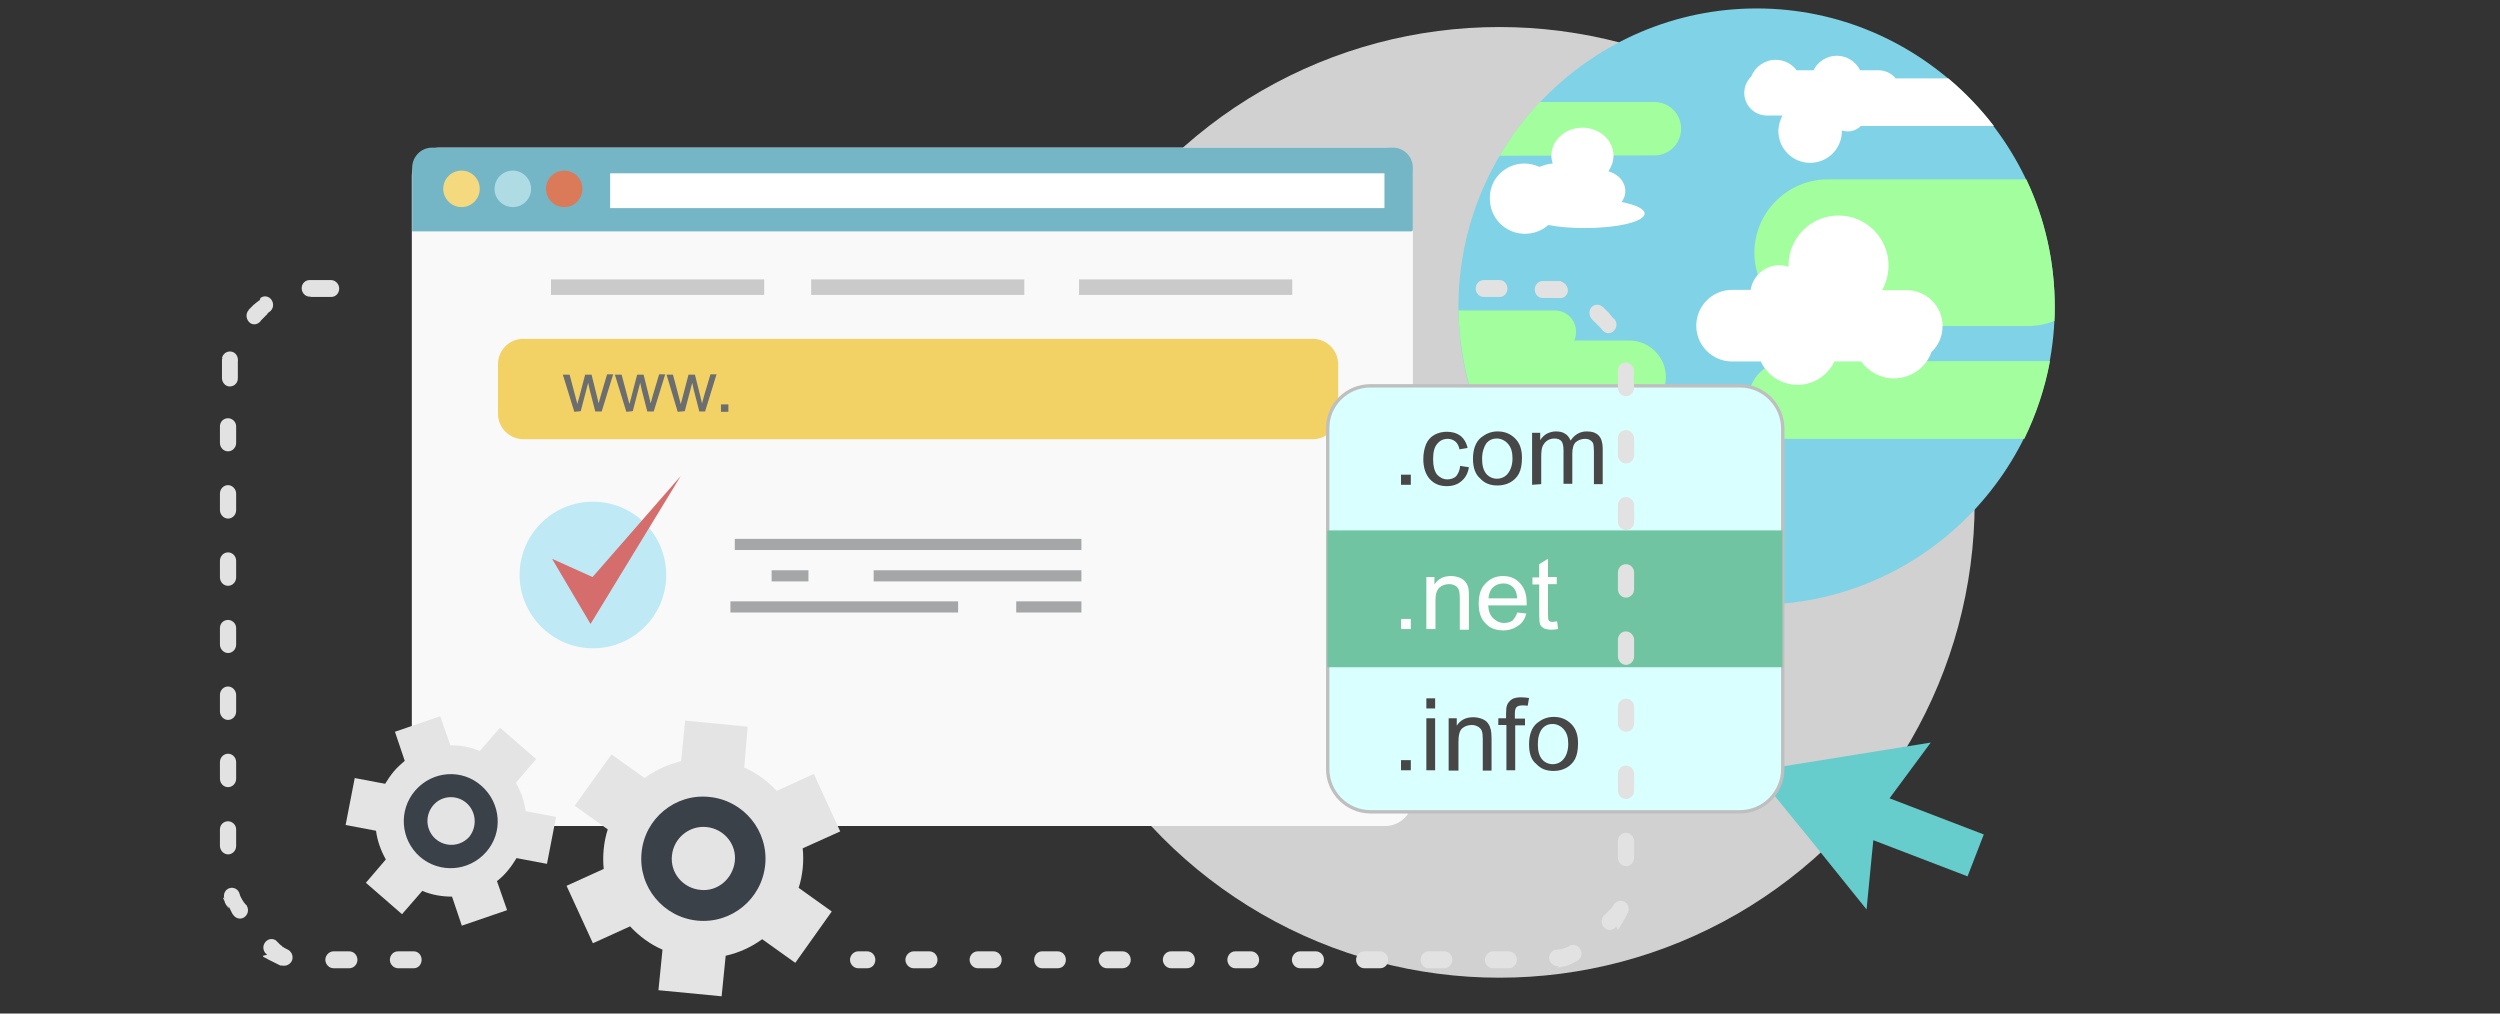 <?xml version="1.0" encoding="utf-8"?>
<!-- Generator: Adobe Illustrator 24.0.1, SVG Export Plug-In . SVG Version: 6.00 Build 0)  -->
<svg version="1.0" id="Livello_1" xmlns="http://www.w3.org/2000/svg" xmlns:xlink="http://www.w3.org/1999/xlink" x="0px" y="0px"
	 viewBox="0 0 740 300" style="enable-background:new 0 0 740 300;" xml:space="preserve">
<rect x="0" y="0" width="740" height="300" fill="#333333" stroke="none"/>
<style type="text/css">
	.st0{fill:#D1D1D1;}
	.st1{fill-rule:evenodd;clip-rule:evenodd;fill:#80D2E6;}
	.st2{fill-rule:evenodd;clip-rule:evenodd;fill:#A3FF9D;}
	.st3{fill-rule:evenodd;clip-rule:evenodd;fill:#FFFFFF;}
	.st4{fill-rule:evenodd;clip-rule:evenodd;fill:#F9F9F9;}
	.st5{fill-rule:evenodd;clip-rule:evenodd;fill:#74B6C6;}
	.st6{fill-rule:evenodd;clip-rule:evenodd;fill:#F4D97E;}
	.st7{fill-rule:evenodd;clip-rule:evenodd;fill:#AFDBE5;}
	.st8{fill-rule:evenodd;clip-rule:evenodd;fill:#DB7A58;}
	.st9{fill-rule:evenodd;clip-rule:evenodd;fill:#F2D264;}
	.st10{fill-rule:evenodd;clip-rule:evenodd;fill:#CACACA;}
	.st11{fill-rule:evenodd;clip-rule:evenodd;fill:#6C6D6F;}
	.st12{fill-rule:evenodd;clip-rule:evenodd;fill:#BFEAF5;}
	.st13{fill-rule:evenodd;clip-rule:evenodd;fill:#D56D6D;}
	.st14{fill-rule:evenodd;clip-rule:evenodd;fill:#A4A6A8;}
	.st15{fill-rule:evenodd;clip-rule:evenodd;fill:#E4E4E4;}
	.st16{fill-rule:evenodd;clip-rule:evenodd;fill:#3B4149;}
	.st17{fill-rule:evenodd;clip-rule:evenodd;fill:#66CCCC;}
	.st18{fill:#DAFFFF;stroke:#BFBFBF;stroke-miterlimit:10;}
	.st19{fill-rule:evenodd;clip-rule:evenodd;fill:#70C4A1;}
	.st20{fill-rule:evenodd;clip-rule:evenodd;fill:#474747;}
	.st21{fill-rule:evenodd;clip-rule:evenodd;fill:#FDFDFD;}
	.st22{fill:#E2E2E2;}
</style>
<title>visualProduct_Top-icon_hosting-linux</title>
<g id="Character">
	<g id="Background">
		<circle id="Background_2" class="st0" cx="443.8" cy="148.7" r="140.7"/>
	</g>
	<g id="Domain_Checker_1_">
		<g>
			<path class="st1" d="M520,179c48.6,0,88.2-39.7,88.2-88.2c0-48.6-39.7-88.3-88.2-88.3c-48.6,0-88.3,39.7-88.3,88.3
				S471.4,179,520,179L520,179z"/>
			<path class="st2" d="M606.8,106.9c-1.5,8.1-4.1,15.8-7.6,23H529c-6.3,0-11.5-5.2-11.5-11.5l0,0c0-6.3,5.2-11.5,11.5-11.5
				L606.8,106.9L606.8,106.9z M599.8,53.1c5.4,11.4,8.4,24.2,8.4,37.7c0,1.5,0,2.8-0.1,4.2c-2.5,1-5.2,1.5-8.1,1.5h-59
				c-11.9,0-21.7-9.8-21.7-21.7l0,0c0-11.9,9.8-21.7,21.7-21.7H599.8z M437.6,122.4c-3.6-9.5-5.7-19.7-5.9-30.5h28.5
				c3.5,0,6.3,2.8,6.3,6.3l0,0c0,0.9-0.2,1.8-0.5,2.6h16.3c5.9,0,10.8,4.9,10.8,10.8l0,0c0,5.9-4.9,10.8-10.8,10.8L437.6,122.4
				L437.6,122.4z M443.9,46.1c3.4-5.8,7.4-11.1,11.9-15.9h33.9c4.4,0,7.9,3.5,7.9,7.9l0,0c0,4.4-3.5,7.9-7.9,7.9L443.9,46.1
				L443.9,46.1z"/>
			<path class="st3" d="M560.5,112c5.2,0,9.6-3.2,11.2-7.8c2.1-1.9,3.3-4.7,3.3-7.7l0,0c0-5.9-4.8-10.6-10.6-10.6h-7.3
				c1.2-2.2,1.9-4.6,1.9-7.3c0-8.2-6.6-14.8-14.8-14.8c-8.2,0-14.8,6.6-14.8,14.8c0,0.2,0,0.2,0,0.4c-0.8-0.3-1.8-0.5-2.7-0.5
				c-4.3,0-7.9,3.2-8.5,7.3h-5.5c-5.9,0-10.6,4.8-10.6,10.6l0,0c0,5.9,4.8,10.6,10.6,10.6h8.5c1.9,4.1,6.1,6.9,10.9,6.9
				c4.8,0,8.9-2.8,10.9-6.9h7.9C553.1,110,556.6,112,560.5,112L560.5,112z M576.7,23.2c5,4.2,9.5,8.9,13.5,14.1h-39.4
				c-1,1-2.4,1.6-3.9,1.6c-0.6,0-1.2-0.1-1.7-0.3c0,0.1,0,0.2,0,0.2c0,5.2-4.2,9.4-9.4,9.4c-5.2,0-9.4-4.2-9.4-9.4
				c0-1.7,0.5-3.2,1.2-4.6H523c-3.7,0-6.7-3-6.7-6.7l0,0c0-1.9,0.8-3.6,2.1-4.9c1.1-2.8,3.9-4.9,7.2-4.9c2.5,0,4.8,1.2,6.2,3.1h5
				c1.2-2.5,3.9-4.3,6.9-4.3s5.7,1.8,6.9,4.3h5.4c2,0,3.9,0.9,5.1,2.4C560.9,23.2,576.7,23.2,576.7,23.2z M451.2,48.4
				c1.6,0,3.1,0.4,4.5,1c1.2-0.5,2.5-0.9,3.9-1c-0.2-0.7-0.4-1.5-0.4-2.3c0-4.6,4.1-8.3,9.2-8.3c5.1,0,9.2,3.7,9.2,8.3
				c0,1.7-0.6,3.2-1.5,4.6c2.9,0.8,5,3.1,5,5.9c0,1.2-0.4,2.2-1.1,3.2c4.1,0.8,6.8,2,6.8,3.4c0,2.4-7.9,4.3-17.7,4.3
				c-4.1,0-7.8-0.3-10.8-0.9c-1.8,1.6-4.2,2.6-6.9,2.6c-5.8,0-10.4-4.6-10.4-10.4C440.8,53.1,445.5,48.4,451.2,48.4L451.2,48.4z"/>
		</g>
		<g>
			<g>
				<path class="st4" d="M130.1,43.7h279.9c4.5,0,8.2,3.7,8.2,8.2v184.4c0,4.5-3.7,8.2-8.2,8.2H130.1c-4.5,0-8.2-3.7-8.2-8.2V51.9
					C122,47.4,125.7,43.7,130.1,43.7L130.1,43.7z"/>
				<g>
					<path class="st5" d="M127.9,43.7h284.4c3.3,0,5.9,2.7,5.9,5.9V68c0,0.3-0.3,0.5-0.5,0.5H122V49.7
						C122,46.4,124.6,43.7,127.9,43.7L127.9,43.7z"/>
					<path class="st6" d="M136.6,61.3c3,0,5.4-2.4,5.4-5.4s-2.4-5.4-5.4-5.4s-5.4,2.4-5.4,5.4C131.2,58.8,133.6,61.3,136.6,61.3
						L136.6,61.3z"/>
					<path class="st7" d="M151.8,61.3c3,0,5.4-2.4,5.4-5.4s-2.5-5.4-5.4-5.4c-3,0-5.4,2.4-5.4,5.4C146.3,58.8,148.8,61.3,151.8,61.3
						L151.8,61.3z"/>
					<path class="st8" d="M167,61.3c3,0,5.4-2.4,5.4-5.4s-2.4-5.4-5.4-5.4s-5.4,2.4-5.4,5.4C161.6,58.8,164,61.3,167,61.3L167,61.3z
						"/>
					<rect x="180.6" y="51.3" class="st3" width="229.2" height="10.3"/>
				</g>
			</g>
			<g>
				<path class="st9" d="M154.9,100.3h233.7c4.1,0,7.5,3.4,7.5,7.5v14.7c0,4.1-3.4,7.5-7.5,7.5H154.9c-4.1,0-7.5-3.4-7.5-7.5v-14.7
					C147.4,103.7,150.7,100.3,154.9,100.3L154.9,100.3z"/>
				<rect x="240.1" y="82.7" class="st10" width="63.1" height="4.6"/>
				<rect x="163.1" y="82.7" class="st10" width="63.1" height="4.6"/>
				<rect x="319.4" y="82.7" class="st10" width="63.1" height="4.6"/>
				<path class="st11" d="M170,121.9l-3.4-11h2l1.7,6.4l0.6,2.3c0-0.1,0.2-0.9,0.6-2.2l1.7-6.5h1.9l1.6,6.4l0.5,2.1l0.6-2.2l1.9-6.4
					h1.8l-3.4,11h-1.9l-1.7-6.6l-0.4-1.9l-2.2,8.4L170,121.9L170,121.9z M185.4,121.9l-3.4-11h2l1.7,6.4l0.6,2.3
					c0-0.1,0.3-0.9,0.6-2.2l1.7-6.5h1.9l1.6,6.4l0.5,2.1l0.6-2.2l1.9-6.4h1.8l-3.4,11h-1.9l-1.7-6.6l-0.4-1.9l-2.2,8.4L185.4,121.9
					L185.4,121.9z M200.6,121.9l-3.3-11h1.9l1.7,6.4l0.6,2.3c0-0.1,0.3-0.9,0.6-2.2l1.7-6.5h1.9l1.6,6.4l0.5,2.1l0.6-2.2l1.9-6.4
					h1.8l-3.4,11H207l-1.7-6.6l-0.4-1.9l-2.2,8.4L200.6,121.9L200.6,121.9z M213.4,121.9v-2.2h2.2v2.2H213.4z"/>
				<path class="st12" d="M175.5,191.9c12,0,21.7-9.7,21.7-21.7c0-12-9.7-21.7-21.7-21.7c-12,0-21.7,9.7-21.7,21.7
					C153.8,182,163.5,191.9,175.5,191.9L175.5,191.9z"/>
				<polygon class="st13" points="163.4,165.4 174.8,184.7 201.5,140.9 175.4,170.8 				"/>
				<rect x="217.5" y="159.5" class="st14" width="102.6" height="3.3"/>
				<rect x="258.6" y="168.8" class="st14" width="61.5" height="3.3"/>
				<rect x="216.2" y="178" class="st14" width="67.4" height="3.3"/>
				<rect x="300.8" y="178" class="st14" width="19.3" height="3.3"/>
				<rect x="228.4" y="168.8" class="st14" width="10.9" height="3.3"/>
			</g>
		</g>
		<g>
			<g>
				<path class="st15" d="M220.3,227.2c3.7,1.6,6.9,4,9.6,6.9l11-5l7.8,17l-11.1,5c0.2,1.9,0.2,4,0,5.9c-0.2,2-0.6,4-1.2,5.8l9.8,7
					l-10.8,15.2l-9.8-7c-3.1,2.3-6.8,4-10.8,4.9l-1.2,12l-18.7-1.8l1.2-12c-3.7-1.6-6.9-4-9.6-6.9l-11,5l-7.8-17l11-5
					c-0.2-1.9-0.2-3.9,0-5.9c0.2-2,0.6-4,1.2-5.8l-9.8-7l10.9-15.2l9.8,7c3.2-2.4,6.9-4,10.8-5l1.2-12l18.5,1.8L220.3,227.2z"/>
				<path class="st16" d="M209.1,244.8c5.2,0.5,9,5.1,8.4,10.2s-5.1,9-10.2,8.4c-5.2-0.5-9-5.1-8.4-10.2
					C199.4,248.1,204,244.3,209.1,244.8L209.1,244.8z M210,235.9c10.1,1,17.5,10,16.5,20.1c-1,10.1-10,17.5-20.1,16.5
					c-10.1-1-17.5-10-16.5-20.1C190.8,242.3,199.9,234.8,210,235.9L210,235.9z"/>
			</g>
			<g>
				<path class="st15" d="M152.7,231.7c1.5,2.6,2.5,5.5,2.9,8.4l9,1.7l-2.7,13.9l-9-1.7c-0.8,1.3-1.6,2.5-2.6,3.7
					c-1,1.2-2,2.2-3.2,3.1l3,8.6l-13.4,4.6l-2.9-8.6c-3,0-6-0.5-8.8-1.7l-6,6.9l-10.7-9.3l5.9-6.9c-1.5-2.7-2.5-5.5-2.9-8.5l-9-1.7
					l2.7-13.9l9,1.7c0.8-1.3,1.6-2.5,2.6-3.7c1-1.2,2.2-2.2,3.2-3.1l-2.9-8.6l13.4-4.6l3,8.6c3,0,5.9,0.5,8.7,1.7l6-6.9l10.7,9.3
					L152.7,231.7z"/>
				<path class="st16" d="M138.1,237.7c2.9,2.6,3.2,7,0.8,10c-2.6,2.9-7,3.2-10,0.6c-2.9-2.6-3.2-7-0.6-10
					C130.7,235.5,135.1,235.1,138.1,237.7L138.1,237.7z M142.5,232.6c5.8,5.1,6.5,13.8,1.4,19.6c-5.1,5.8-13.8,6.4-19.6,1.4
					c-5.8-5.1-6.4-13.8-1.4-19.6C128,228.1,136.8,227.5,142.5,232.6L142.5,232.6z"/>
			</g>
		</g>
		<polygon class="st17" points="519.3,228.2 545.4,224 571.5,219.8 559.3,236.3 587.2,247 582.4,259.4 554.5,248.7 552.5,269.2 
			536,248.7 		"/>
		<g>
			<path class="st18" d="M405.7,114.2H515c7,0,12.7,5.7,12.7,12.7v100.7c0,7-5.7,12.7-12.7,12.7H405.7c-7,0-12.7-5.7-12.7-12.7
				V126.9C392.9,119.9,398.6,114.2,405.7,114.2L405.7,114.2z"/>
			<rect x="392.9" y="157" class="st19" width="134.7" height="40.5"/>
			<path class="st20" d="M455.2,220.3c0,2,0.4,3.4,1.2,4.4c0.8,1,2,1.5,3.2,1.5c1.2,0,2.4-0.5,3.2-1.5c0.8-0.9,1.4-2.5,1.4-4.5
				c0-1.9-0.4-3.3-1.4-4.4c-0.8-0.9-2-1.5-3.2-1.5c-1.4,0-2.4,0.5-3.2,1.5C455.6,216.9,455.2,218.4,455.2,220.3L455.2,220.3z
				 M452.6,220.3c0-2.8,0.8-5,2.4-6.3c1.4-1.1,2.9-1.8,4.9-1.8c2.1,0,3.8,0.7,5.2,2.1c1.4,1.4,2,3.3,2,5.7c0,2-0.3,3.5-0.9,4.7
				c-0.6,1.1-1.5,2-2.6,2.6s-2.4,0.9-3.7,0.9c-2.2,0-3.8-0.6-5.2-2.1C453.2,224.9,452.6,222.9,452.6,220.3L452.6,220.3z M445.9,228
				v-13.4h-2.4v-2h2.3V211c0-1,0.1-1.8,0.3-2.3c0.2-0.6,0.7-1.2,1.4-1.7c0.6-0.4,1.6-0.6,2.7-0.6c0.7,0,1.6,0.1,2.4,0.2l-0.4,2.3
				c-0.5-0.1-1-0.1-1.6-0.1c-0.8,0-1.4,0.2-1.7,0.5c-0.3,0.3-0.5,0.9-0.5,1.9v1.5h3v2h-2.9V228L445.9,228L445.9,228z M428.8,228
				v-15.4h2.4v2.2c1.1-1.7,2.7-2.5,4.9-2.5c0.9,0,1.8,0.2,2.6,0.5c0.7,0.3,1.4,0.7,1.8,1.4c0.4,0.5,0.6,1.1,0.8,1.9
				c0.1,0.5,0.2,1.4,0.2,2.5v9.5h-2.6v-9.4c0-1-0.1-1.9-0.3-2.4c-0.2-0.5-0.6-0.9-1.1-1.2c-0.5-0.3-1.1-0.5-1.8-0.5
				c-1.1,0-2.1,0.3-2.9,1c-0.8,0.7-1.1,2.1-1.1,4.1v8.4H428.8z M422.2,228v-15.4h2.6V228H422.2z M422.2,209.7v-3h2.6v3H422.2z
				 M414.7,228v-3h2.9v3H414.7z"/>
			<path class="st21" d="M460.9,183.9l0.3,2.3c-0.7,0.1-1.4,0.2-2,0.2c-0.9,0-1.7-0.2-2.2-0.4c-0.5-0.3-0.9-0.7-1.1-1.1
				c-0.2-0.5-0.3-1.6-0.3-3.1v-8.8h-2v-2.1h2V167l2.6-1.6v5.4h2.6v2.1h-2.6v9c0,0.7,0.1,1.2,0.1,1.5c0.1,0.2,0.2,0.4,0.4,0.5
				c0.2,0.1,0.5,0.2,0.9,0.2C459.9,184,460.4,184,460.9,183.9L460.9,183.9z M440.6,177.1h8.5c-0.1-1.2-0.4-2.3-0.9-2.9
				c-0.8-1-1.9-1.5-3.2-1.5c-1.2,0-2.2,0.4-3,1.1C441.1,174.6,440.7,175.8,440.6,177.1L440.6,177.1z M449.1,181.3l2.7,0.3
				c-0.4,1.6-1.2,2.8-2.4,3.6c-1.1,0.8-2.6,1.4-4.4,1.4c-2.3,0-4.1-0.7-5.3-2.1c-1.4-1.4-2-3.3-2-5.8c0-2.6,0.6-4.6,2-6
				s3-2.2,5.2-2.2c2.1,0,3.7,0.7,5,2.1c1.4,1.5,2,3.4,2,5.9c0,0.1,0,0.4,0,0.7h-11.4c0.1,1.7,0.6,3,1.5,3.8c0.8,0.8,1.9,1.4,3.2,1.4
				c0.9,0,1.8-0.2,2.5-0.7C448.2,183.1,448.8,182.4,449.1,181.3L449.1,181.3z M422.2,186.2v-15.4h2.4v2.2c1.1-1.7,2.7-2.5,4.9-2.5
				c0.9,0,1.8,0.2,2.6,0.5c0.7,0.3,1.4,0.8,1.8,1.4c0.4,0.5,0.6,1.1,0.8,2c0.1,0.5,0.1,1.4,0.1,2.5v9.5h-2.7V177
				c0-1-0.1-1.9-0.3-2.4c-0.2-0.5-0.5-0.9-1-1.2c-0.5-0.3-1.1-0.5-1.8-0.5c-1.1,0-2.1,0.3-2.9,1c-0.8,0.7-1.2,2-1.2,3.9v8.4H422.2z
				 M414.7,186.2v-3h2.9v3H414.7z"/>
			<path class="st20" d="M453.5,143.5v-15.4h2.4v2.2c0.4-0.7,1.1-1.4,1.9-1.9c0.8-0.4,1.7-0.7,2.7-0.7c1.1,0,2.1,0.2,2.8,0.7
				c0.7,0.4,1.2,1.1,1.6,2c1.2-1.8,2.8-2.7,4.8-2.7c1.6,0,2.7,0.4,3.5,1.2c0.8,0.8,1.2,2.2,1.2,3.8v10.6h-2.6v-9.7
				c0-1-0.1-1.8-0.2-2.3c-0.2-0.4-0.5-0.8-0.9-1c-0.4-0.3-0.9-0.4-1.6-0.4c-1,0-2,0.4-2.7,1c-0.7,0.7-1,1.9-1,3.4v8.9h-2.6v-10
				c0-1.1-0.2-2.1-0.6-2.6c-0.4-0.5-1.1-0.8-2.1-0.8c-0.7,0-1.5,0.2-2.1,0.6s-1,0.9-1.4,1.7c-0.3,0.7-0.4,1.8-0.4,3.2v8L453.5,143.5
				L453.5,143.5z M438.7,135.8c0,2,0.4,3.4,1.2,4.4c0.8,1,2,1.5,3.2,1.5s2.4-0.5,3.2-1.5s1.4-2.5,1.4-4.5c0-1.9-0.4-3.3-1.4-4.4
				c-0.8-0.9-2-1.5-3.2-1.5c-1.4,0-2.4,0.5-3.2,1.5C439.2,132.4,438.7,133.9,438.7,135.8L438.7,135.8z M436,135.8
				c0-2.8,0.8-5,2.4-6.3c1.4-1.1,2.9-1.8,4.9-1.8c2.1,0,3.8,0.7,5.2,2.1s2,3.3,2,5.7c0,2-0.3,3.5-0.9,4.7c-0.6,1.1-1.5,2-2.6,2.6
				c-1.1,0.6-2.4,0.9-3.7,0.9c-2.2,0-3.8-0.6-5.2-2.1C436.7,140.4,436,138.4,436,135.8L436,135.8z M432.2,137.9l2.6,0.4
				c-0.3,1.8-1,3.1-2.2,4.1c-1.1,1-2.6,1.5-4.3,1.5c-2.1,0-3.7-0.6-5.1-2.1c-1.2-1.4-1.9-3.3-1.9-5.9c0-1.7,0.3-3.1,0.8-4.4
				c0.5-1.2,1.4-2.2,2.5-2.8c1.1-0.6,2.4-0.9,3.6-0.9c1.7,0,3,0.4,4.1,1.2c1,0.8,1.8,2.1,2.1,3.6L432,133c-0.2-1-0.6-1.8-1.2-2.3
				s-1.4-0.8-2.2-0.8c-1.4,0-2.4,0.5-3.2,1.5c-0.8,0.9-1.2,2.4-1.2,4.5s0.4,3.5,1.1,4.5c0.8,0.9,1.9,1.5,3.1,1.5
				c1,0,1.9-0.3,2.6-0.9C431.6,140.2,432.1,139.3,432.2,137.9L432.2,137.9z M414.7,143.5v-3h2.9v3H414.7z"/>
		</g>
	</g>
</g>
<path class="st22" d="M91.8,87.8c-1.3,0.1-2.4-1-2.5-2.3c-0.1-1.4,0.9-2.5,2.2-2.6h0.2h0.2h0.2h0.2h0.2h0.2h0.2h0.2h0.2H98
	c1.3,0,2.4,1.2,2.4,2.5c0,1.4-1,2.5-2.4,2.5h-4.7h-0.2h-0.2h-0.2h-0.1h-0.1h-0.2h-0.2L91.8,87.8L91.8,87.8L91.8,87.8z M77.1,88.2
	c1-0.8,2.5-0.6,3.3,0.6c0.7,1.1,0.6,2.6-0.6,3.5h-0.1l-0.1,0.1l-0.1,0.1l-0.1,0.1l-0.1,0.1l-0.1,0.1l-0.1,0.1L79.1,93L79,93.1
	l-0.1,0.1l-0.1,0.1l-0.1,0.1l-0.1,0.1l-0.1,0.1l-0.1,0.1l-0.1,0.1l-0.1,0.1l-0.1,0.1L78.1,94L78,94.1l-0.1,0.1l-0.1,0.1l-0.1,0.1
	l-0.1,0.1l-0.1,0.1l-0.1,0.1l-0.1,0.1l-0.1,0.1L77.2,95l-0.1,0.1L77,95.2l0,0c-0.9,1-2.4,1.1-3.3,0.1c-0.9-1-1-2.5-0.1-3.5v-0.1
	l0.1-0.1l0.1-0.1l0.1-0.1l0.1-0.1l0.1-0.1l0.1-0.1l0.1-0.1l0.1-0.1l0.1-0.1l0.1-0.1l0.1-0.1l0.1-0.1l0.1-0.1l0.1-0.1l0.1-0.1
	l0.1-0.1l0.2-0.1l0.1-0.1l0.1-0.1l0.1-0.1l0.1-0.1l0.2-0.1l0.1-0.1l0.1-0.1l0.2-0.1l0.1-0.1l0.1-0.1l0.2-0.1l0.1-0.1L77.1,88.2
	L77.1,88.2z M65.7,106c0.3-1.4,1.6-2.2,2.9-1.9c1.3,0.3,2,1.6,1.8,3l0,0v0.1v0.2v0.1v0.2v0.2v0.1v0.2v0.2v0.1v0.2v0.2v0.1v0.2v0.2
	v0.1v0.2v0.2v0.1v0.2v0.2v0.2v0.1v0.2v0.2v0.2v0.1v0.2v0.2v0.2l0,0c0,1.4-1.1,2.4-2.4,2.4c-1.3,0-2.3-1.2-2.3-2.5l0,0v-0.2v-0.6
	v-0.2v-0.2v-0.2v-0.2v-0.2v-0.2v-0.2v-0.2v-0.2V109v-0.2v-0.2v-0.2v-0.2V108v-0.2v-0.2v-0.2v-0.2V107v-0.2v-0.2v-0.2l0.1-0.2V106
	L65.7,106L65.7,106L65.7,106z M65.1,126.2c0-1.4,1.1-2.4,2.4-2.4c1.3,0,2.4,1.1,2.4,2.4v4.9c0,1.4-1.1,2.5-2.4,2.5
	c-1.3,0-2.4-1.1-2.4-2.5V126.2z M65.1,146.1c0-1.4,1.1-2.5,2.4-2.5c1.3,0,2.4,1.2,2.4,2.5v4.9c0,1.4-1.1,2.5-2.4,2.5
	c-1.3,0-2.4-1.2-2.4-2.5V146.1z M65.1,166c0-1.4,1.1-2.5,2.4-2.5c1.3,0,2.4,1.1,2.4,2.5v4.9c0,1.4-1.1,2.5-2.4,2.5
	c-1.3,0-2.4-1.1-2.4-2.5V166z M65.1,185.9c0-1.4,1.1-2.4,2.4-2.4c1.3,0,2.4,1.1,2.4,2.4v4.9c0,1.4-1.1,2.5-2.4,2.5
	c-1.3,0-2.4-1.2-2.4-2.5V185.9z M65.1,205.7c0-1.4,1.1-2.5,2.4-2.5c1.3,0,2.4,1.2,2.4,2.5v4.9c0,1.4-1.1,2.5-2.4,2.5
	c-1.3,0-2.4-1.2-2.4-2.5V205.7z M65.1,225.6c0-1.4,1.1-2.5,2.4-2.5c1.3,0,2.4,1.1,2.4,2.5v4.9c0,1.4-1.1,2.5-2.4,2.5
	c-1.3,0-2.4-1.1-2.4-2.5V225.6z M65.1,245.5c0-1.4,1.1-2.4,2.4-2.4c1.3,0,2.4,1.1,2.4,2.4v4.9c0,1.4-1.1,2.5-2.4,2.5
	c-1.3,0-2.4-1.2-2.4-2.5V245.5z M66.4,266c-0.4-1.4,0.3-2.7,1.5-3.1c1.3-0.4,2.6,0.3,3,1.6v0.1l0.1,0.1v0.1v0.2l0.1,0.1v0.1l0.1,0.2
	l0.1,0.1v0.1l0.1,0.2l0.1,0.1v0.1l0.1,0.1l0.1,0.2v0.1l0.1,0.1l0.1,0.1l0.1,0.2l0.1,0.1v0.1l0.1,0.1l0.1,0.1l0.1,0.1l0.1,0.2
	l0.1,0.1l0.1,0.1l0.1,0.1l0.1,0.1l0.1,0.1l0.1,0.1v0.1c0.7,1.3,0.2,2.7-0.9,3.4c-1.2,0.7-2.6,0.2-3.3-1l-0.1-0.1l-0.1-0.2l-0.1-0.2
	l-0.1-0.2l-0.1-0.2l-0.1-0.2l-0.1-0.2l-0.1-0.2l-0.1-0.2l-0.1-0.2l-0.1-0.2l-0.1-0.2l-0.1,0.6l-0.1-0.2l-0.1-0.2l-0.1-0.2l-0.1-0.2
	L67,268l-0.1-0.2l-0.1-0.2l-0.1-0.2l-0.1-0.2l-0.1-0.2v-0.2l-0.1-0.2l-0.1-0.2l-0.1-0.2l-0.1-0.2l-0.1-0.2v-0.2L66.4,266z
	 M79.1,282.6c-1.1-0.7-1.5-2.2-0.8-3.4s2.1-1.6,3.3-0.9l0,0l0.1,0.1l0.1,0.1l0.1,0.1l0.1,0.1l0.1,0.1l0.1,0.1l0.1,0.1l0.1,0.1
	l0.1,0.1l0.1,0.1l0.1,0.1l0.1,0.1l0.1,0.1l0.1,0.1l0.2,0.1l0.1,0.1l0.1,0.1l0.1,0.1l0.1,0.1l0.1,0.1l0.2,0.1h0.1l0.1,0.1l0.1,0.1
	l0.2,0.1h0.1l0.1,0.1l0.1,0.1h0.2l0.1,0.1l0,0c1.2,0.5,1.9,1.8,1.5,3.2c-0.5,1.3-1.8,1.9-3.1,1.6H83l-0.2-0.1l-0.2-0.1l-0.2-0.1
	l-0.2-0.1l-0.2-0.1l-0.2-0.1l-0.2-0.1l-0.2-0.1l-0.2-0.1l-0.2-0.1l-0.2-0.1l-0.2-0.1l-0.2-0.1l-0.2-0.1l-0.2-0.1l-0.2-0.1l-0.2-0.1
	l-0.2-0.1l-0.2-0.1l-0.1-0.1l-0.2-0.1l-0.2-0.1l-0.2-0.1l-0.2-0.1l-0.2-0.1l-0.2-0.1l-0.1-0.1L78,283l-0.2-0.1L79.1,282.6
	L79.1,282.6z M98.7,286.6c-1.3,0-2.4-1.2-2.4-2.5s1.1-2.5,2.4-2.5h4.7c1.3,0,2.4,1.1,2.4,2.5c0,1.4-1.1,2.5-2.4,2.5H98.7z
	 M117.8,286.6c-1.3,0-2.4-1.2-2.4-2.5s1-2.5,2.4-2.5h4.7c1.3,0,2.3,1.1,2.3,2.5c0,1.4-1,2.5-2.3,2.5H117.8z M254,286.6
	c-1.3,0-2.4-1.2-2.4-2.5s1.1-2.5,2.4-2.5h2.7c1.3,0,2.4,1.1,2.4,2.5c0,1.4-1,2.5-2.4,2.5H254z M270.4,286.6c-1.3,0-2.4-1.2-2.4-2.5
	s1.1-2.5,2.4-2.5h4.7c1.3,0,2.4,1.1,2.4,2.5c0,1.4-1.1,2.5-2.4,2.5H270.4z M289.4,286.6c-1.3,0-2.4-1.2-2.4-2.5s1-2.5,2.4-2.5h4.7
	c1.3,0,2.4,1.1,2.4,2.5c0,1.4-1,2.5-2.4,2.5H289.4z M308.4,286.6c-1.3,0-2.3-1.2-2.3-2.5s1-2.5,2.3-2.5h4.7c1.3,0,2.4,1.1,2.4,2.5
	c0,1.4-1,2.5-2.4,2.5H308.4z M327.6,286.6c-1.3,0-2.4-1.2-2.4-2.5s1.1-2.5,2.4-2.5h4.7c1.3,0,2.4,1.1,2.4,2.5c0,1.4-1.1,2.5-2.4,2.5
	H327.6z M346.6,286.6c-1.3,0-2.4-1.2-2.4-2.5s1-2.5,2.4-2.5h4.7c1.3,0,2.4,1.1,2.4,2.5c0,1.4-1,2.5-2.4,2.5H346.6z M365.6,286.6
	c-1.3,0-2.3-1.2-2.3-2.5s1-2.5,2.3-2.5h4.7c1.3,0,2.4,1.1,2.4,2.5c0,1.4-1.1,2.5-2.4,2.5H365.6z M384.8,286.6
	c-1.3,0-2.4-1.2-2.4-2.5s1.1-2.5,2.4-2.5h4.7c1.3,0,2.4,1.1,2.4,2.5c0,1.4-1.1,2.5-2.4,2.5H384.8z M403.8,286.6
	c-1.3,0-2.4-1.2-2.4-2.5s1-2.5,2.4-2.5h4.7c1.3,0,2.4,1.1,2.4,2.5c0,1.4-1,2.5-2.4,2.5H403.8z M422.8,286.6c-1.3,0-2.3-1.2-2.3-2.5
	s1-2.5,2.3-2.5h4.7c1.3,0,2.4,1.1,2.4,2.5c0,1.4-1.1,2.5-2.4,2.5H422.8z M441.9,286.6c-1.3,0-2.4-1.2-2.4-2.5s1.1-2.5,2.4-2.5h4.7
	c1.3,0,2.4,1.1,2.4,2.5c0,1.4-1.1,2.5-2.4,2.5H441.9z M461.5,285.9c-1.3,0.3-2.6-0.6-2.9-1.9s0.6-2.6,1.9-2.9l0,0h0.2h0.2h0.1
	l0.2-0.1h0.1h0.2h0.1h0.2h0.1l0.1-0.1h0.2h0.1l0.2-0.1h0.1h0.2l0.1-0.1h0.1l0.2-0.1h0.1l0.1-0.1h0.2l0.1-0.1h0.1l0.2-0.1l0.1-0.1
	h0.1l0.1-0.1l0.2-0.1l0.1-0.1h0.1l0,0c1.2-0.6,2.6,0,3.2,1.3c0.6,1.3,0,2.7-1.2,3.3l0,0l-0.2,0.1l-0.2,0.1l-0.2,0.1l-0.2,0.1
	l-0.2,0.1l-0.2,0.1l-0.2,0.1l-0.2,0.1l-0.2,0.1l-0.2,0.1l-0.2,0.1l-0.2,0.1l-0.2,0.1h-0.2l-0.2,0.1l-0.2,0.1h-0.2L463,286l-0.2,0.1
	h-0.2l-0.2,0.1h-0.2l-0.2,0.1h-0.2h-0.2l-0.2,0.1h-0.2h-0.2l-0.2,0.1L461.5,285.9L461.5,285.9z M478.4,274.2
	c-0.7,1.1-2.2,1.4-3.3,0.6c-1.1-0.8-1.3-2.3-0.6-3.5l0.1-0.1l0.1-0.1l0.1-0.1l0.1-0.1l0.1-0.1l0.1-0.1l0.1-0.1l0.1-0.1l0.1-0.1
	l0.1-0.1l0.1-0.1l0.1-0.1l0.1-0.1l0.1-0.1l0.1-0.1l0.1-0.1l0.1-0.1l0.1-0.1l0.1-0.1l0.1-0.1l0.1-0.1l0.1-0.1l0.1-0.1l0.1-0.1
	l0.1-0.1l0.1-0.1l0.1-0.1l0.1-0.1l0.1-0.2v-0.1l0.1-0.1c0.6-1.3,2-1.8,3.2-1.3c1.2,0.6,1.7,2,1.2,3.3l-0.1,0.1l-0.1,0.2l-0.1,0.2
	l-0.1,0.2l-0.1,0.2l-0.1,0.2l-0.1,0.2l-0.1,0.2l-0.1,0.2l-0.1,0.2l-0.1,0.1l-0.1,0.2l-0.1,0.2l-0.1,0.2l-0.1,0.2l-0.1,0.1l-0.1,0.2
	l-0.1,0.2l-0.1,0.1l-0.1,0.2l-0.1,0.2l-0.1,0.1l-0.1,0.2l-0.1,0.2l-0.1,0.1l-0.1,0.2l-0.1,0.1l-0.1,0.2l-0.1,0.1l-0.1,0.2
	L478.4,274.2z M483.7,253.9c0,1.4-1.1,2.5-2.4,2.5c-1.3,0-2.4-1.2-2.4-2.5V249c0-1.4,1-2.5,2.4-2.5c1.3,0,2.4,1.2,2.4,2.5V253.9z
	 M483.7,234c0,1.4-1.1,2.5-2.4,2.5c-1.3,0-2.4-1.1-2.4-2.5v-4.9c0-1.4,1-2.5,2.4-2.5c1.3,0,2.4,1.1,2.4,2.5V234z M483.7,214.2
	c0,1.4-1.1,2.4-2.4,2.4c-1.3,0-2.4-1.1-2.4-2.4v-4.9c0-1.4,1-2.5,2.4-2.5c1.3,0,2.4,1.1,2.4,2.5V214.2z M483.7,194.3
	c0,1.4-1.1,2.5-2.4,2.5c-1.3,0-2.4-1.2-2.4-2.5v-4.9c0-1.4,1-2.5,2.4-2.5c1.3,0,2.4,1.2,2.4,2.5V194.3z M483.7,174.4
	c0,1.4-1.1,2.5-2.4,2.5c-1.3,0-2.4-1.1-2.4-2.5v-4.9c0-1.4,1-2.5,2.4-2.5c1.3,0,2.4,1.1,2.4,2.5V174.4z M483.7,154.5
	c0,1.4-1.1,2.4-2.4,2.4c-1.3,0-2.4-1.1-2.4-2.4v-4.9c0-1.4,1-2.5,2.4-2.5c1.3,0,2.4,1.2,2.4,2.5V154.5z M483.7,134.7
	c0,1.4-1.1,2.5-2.4,2.5c-1.3,0-2.4-1.2-2.4-2.5v-4.9c0-1.4,1-2.5,2.4-2.5c1.3,0,2.4,1.2,2.4,2.5V134.7z M483.7,114.8
	c0,1.4-1.1,2.5-2.4,2.5c-1.3,0-2.4-1.1-2.4-2.5v-2.6V112v-0.1v-0.2v-0.1v-0.2v-0.2V111v-0.1v-0.1v-0.2v-0.2v-0.2v-0.1V110
	c-0.1-1.4,0.8-2.6,2.1-2.7c1.3-0.1,2.4,0.9,2.6,2.2v0.2v0.2v0.2v0.2v0.2v0.2v0.2v0.2v0.2v0.2v0.2v0.2v0.2v0.2L483.7,114.8
	L483.7,114.8z M478,94.6c0.8,1.1,0.6,2.6-0.5,3.5c-1,0.9-2.5,0.6-3.3-0.5l-0.1-0.1l-0.1-0.1l0-0.1l-0.1-0.1l-0.1-0.1l-0.1-0.1
	l-0.1-0.1l-0.1-0.1l-0.1-0.1l-0.1-0.1l-0.1-0.1l-0.1-0.1l-0.1-0.1l-0.1-0.1l-0.1-0.1l-0.1-0.1l-0.1-0.1l-0.1-0.1l-0.1-0.1l-0.1-0.1
	l-0.1-0.1l-0.1-0.1l-0.1-0.1l-0.1-0.1l-0.1-0.1l-0.1-0.1l-0.1-0.1l-0.1-0.1l-0.1-0.1l-0.1-0.1l-0.1-0.1l0,0c-0.9-1-1-2.5-0.2-3.5
	c0.8-1,2.4-1.1,3.3-0.2h0.1l0.1,0.1l0.1,0.1l0.1,0.1l0.1,0.1l0.1,0.1l0.1,0.1l0.1,0.1l0.1,0.1l0.1,0.1l0.1,0.1l0.1,0.1l0.1,0.1
	l0.1,0.1l0.1,0.1l0.1,0.1l0.1,0.1l0.1,0.1l0.1,0.1l0.1,0.1l0.1,0.2l0.1,0.1l0.1,0.1l0.1,0.1l0.1,0.1l0.1,0.2l0.1,0.1l0.1,0.1
	l0.1,0.1l0.1,0.2L478,94.6L478,94.6z M462.1,83.4c1.3,0.3,2.1,1.6,2,2.9c-0.3,1.4-1.5,2.2-2.8,1.9l0,0h-0.2h-0.2h-0.1h-0.2h-0.1
	h-0.2h-0.2H460h-0.2h-0.2h-0.2h-0.1h-0.2h-0.1H459h-0.2h-0.2h-0.2h-0.2h-0.1H458h-0.2h-0.2h-0.1h-0.2h-0.2H457h-0.2h-0.2
	c-1.3,0-2.3-1.1-2.3-2.5c0-1.4,1-2.5,2.3-2.5h0.2h0.2h0.2h0.2h0.2h0.2h0.2h0.2h0.2h0.2h0.2h0.2h0.2h0.2h0.2h0.2h0.2h0.2h0.2h0.2h0.2
	h0.2h0.2h0.2h0.2h0.2h0.2h0.2L462.1,83.4L462.1,83.4z M443.9,82.9c1.3,0,2.3,1.2,2.3,2.5c0,1.4-1,2.5-2.3,2.5h-4.7
	c-1.3,0-2.4-1.1-2.4-2.5c0-1.4,1.1-2.5,2.4-2.5H443.9z"/>
</svg>
